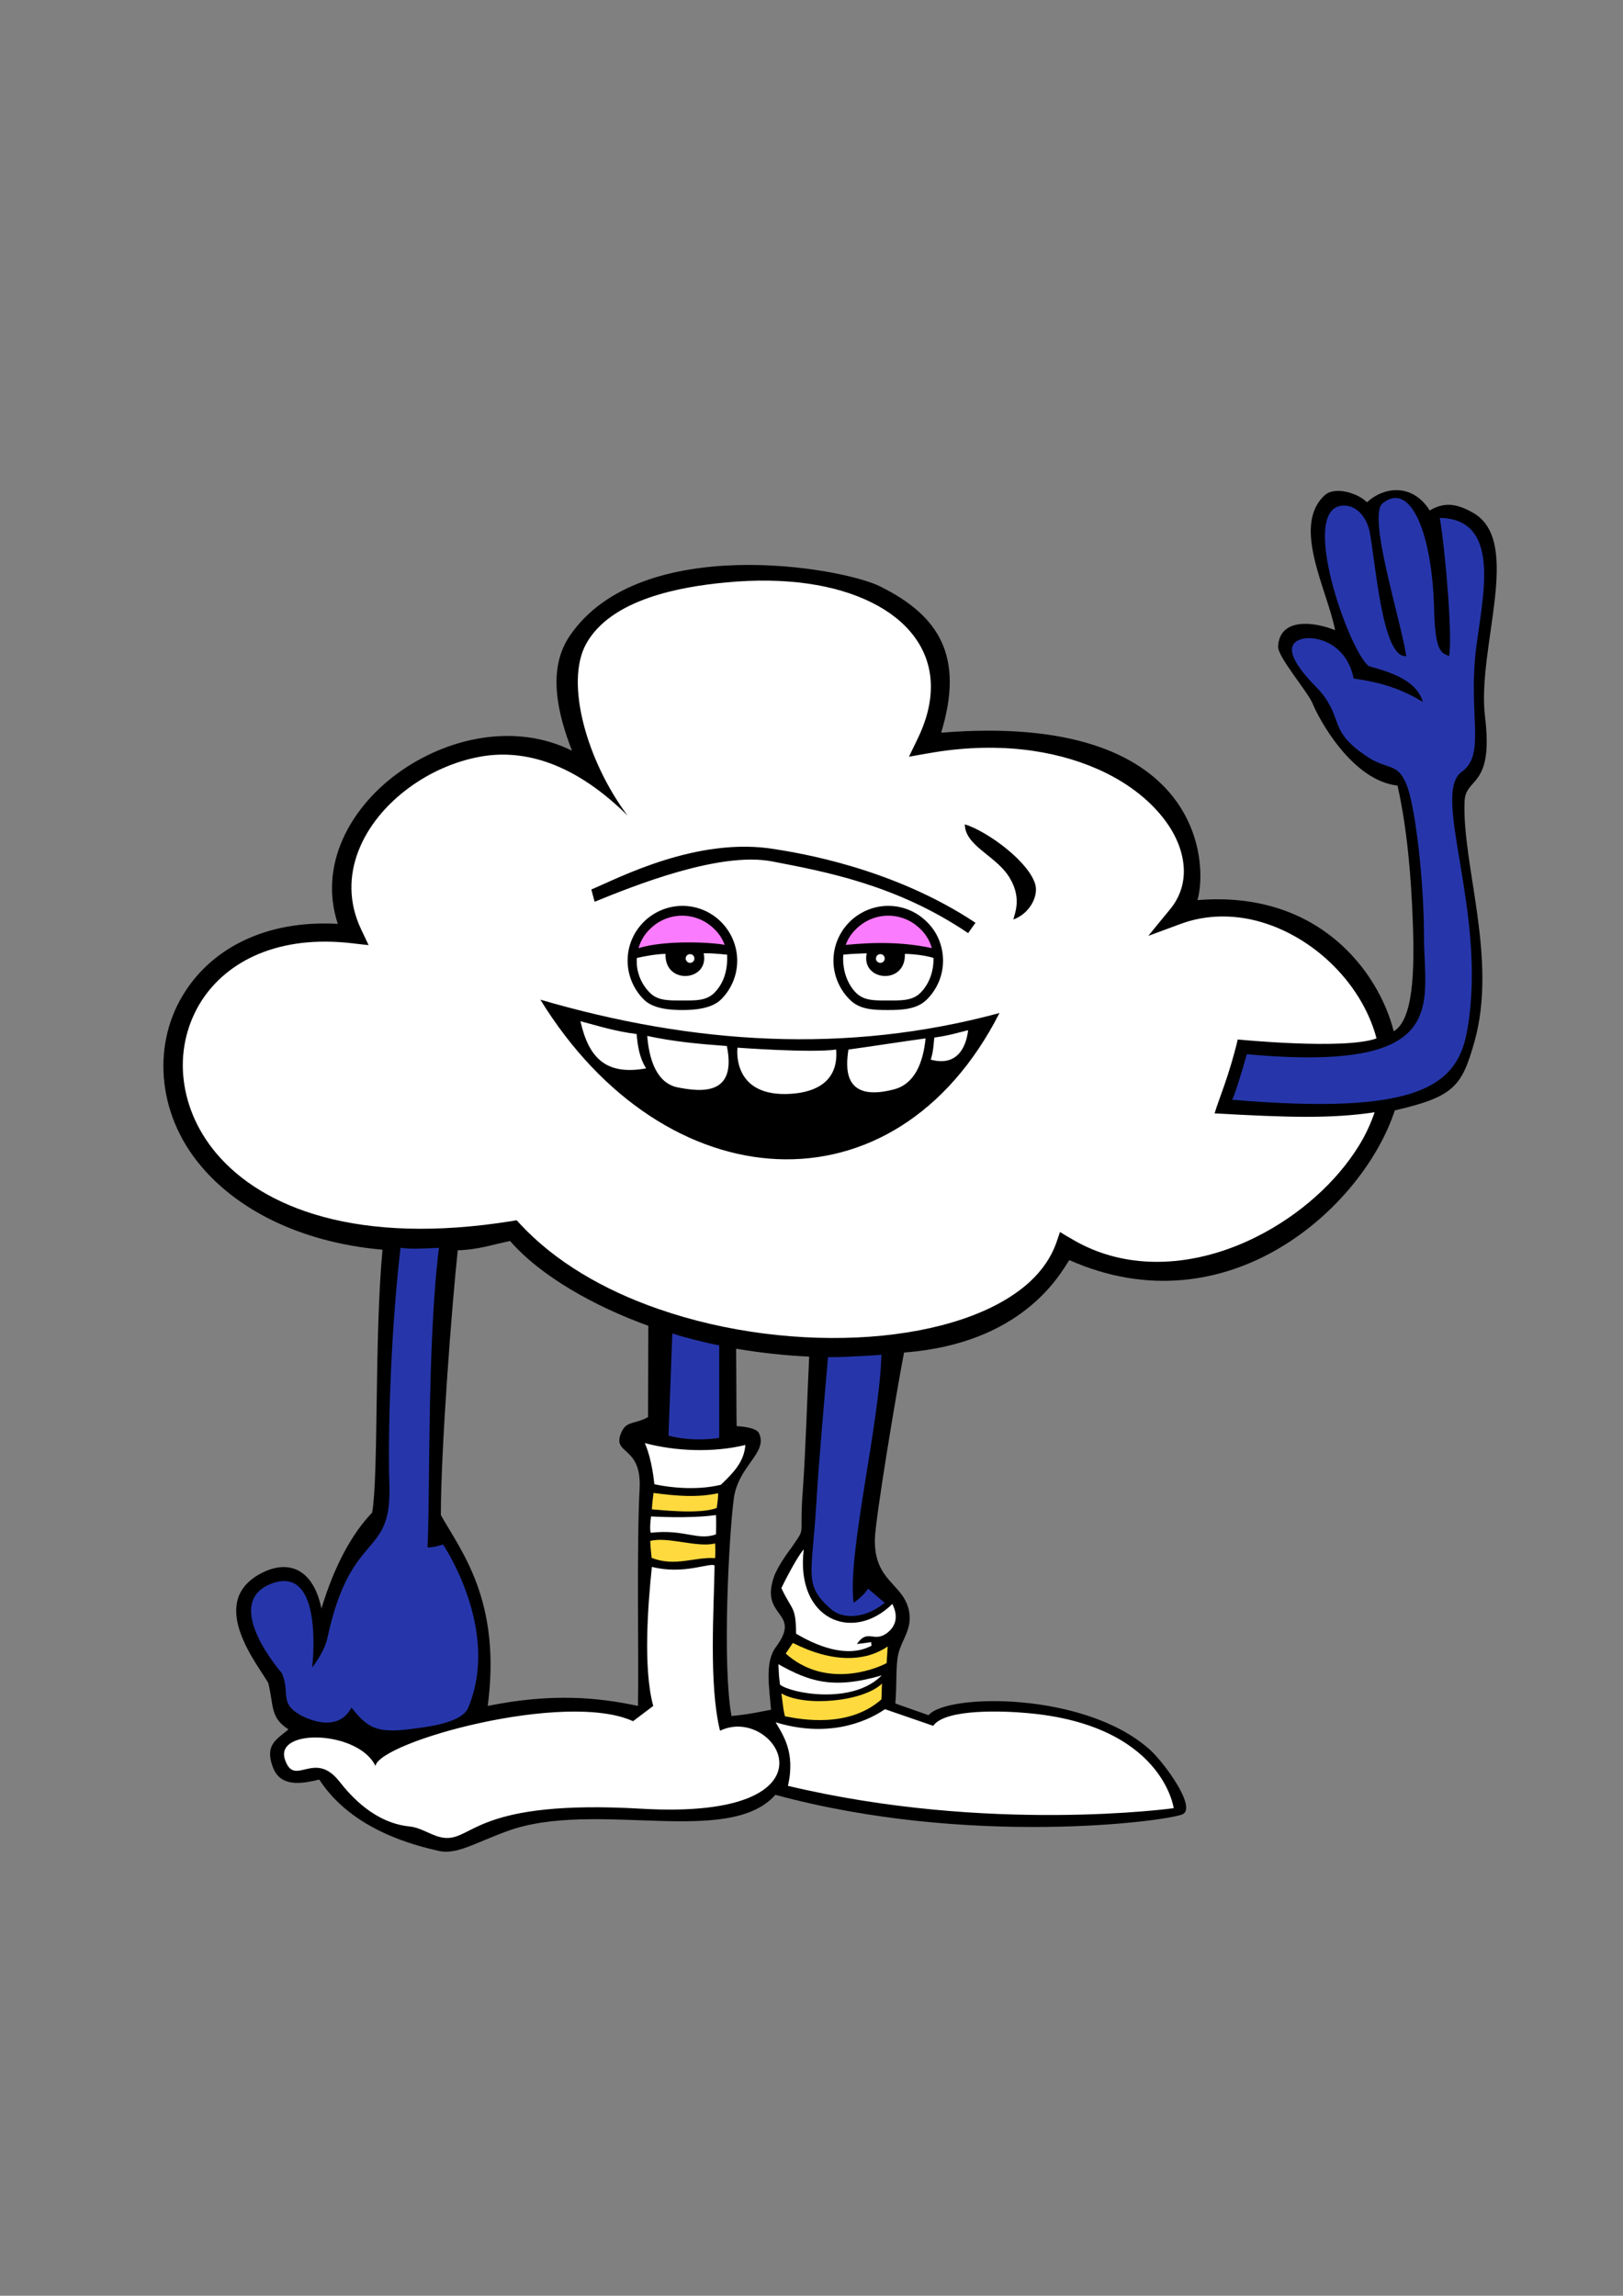 <?xml version="1.0" encoding="utf-8"?>
<!-- Generator: Adobe Illustrator 22.0.0, SVG Export Plug-In . SVG Version: 6.00 Build 0)  -->
<svg version="1.1" xmlns="http://www.w3.org/2000/svg" xmlns:xlink="http://www.w3.org/1999/xlink" x="0px" y="0px"
	 viewBox="0 0 595.3 841.9" style="enable-background:new 0 0 595.3 841.9;" xml:space="preserve">
<rect x="0" y="0" width="595.3" height="841.9" fill="#808080" stroke="none"/>
<style type="text/css">
	.st0{fill-rule:evenodd;clip-rule:evenodd;}
	.st1{fill:#FFFFFF;}
	.st2{fill-rule:evenodd;clip-rule:evenodd;fill:#FFDA3E;}
	.st3{fill-rule:evenodd;clip-rule:evenodd;fill:#FB7BFF;}
	.st4{fill-rule:evenodd;clip-rule:evenodd;fill:#2636AA;}
</style>
<g id="Слой_1">
	<path class="st0" d="M209.8,275.3c-5.2-13.4-9.3-29.9-0.7-42.3c25.9-37.7,99.5-25,113.6-18c21.7,10.7,31.1,25.6,22.5,53.7
		c95.9-7.8,98,48.1,94,61.4c44.7-3.7,66.6,26.6,72,48.1c7.1-4.2,7.7-21.5,7-40.1c-0.6-16.5-2-33.8-5.6-50
		c-16.6-1.9-28.6-23.9-31.2-30.2c-1.9-4.5-12.9-17.1-12.6-20.9c0.6-10.5,13-9.1,20.9-5.9c-2.8-14.7-16-38.1-3.9-49.4
		c3.8-3.6,12.4-0.8,15.6,2.5c6.4-5.9,16.8-6.9,23,3c5.1-3,9.6-2.8,16,0.9c18.3,10.6,1.2,49.6,4.3,74.8c3.2,26.2-7.1,21.9-7.5,30.9
		c-1,23.4,12.2,57.7,3.6,88.3c-4.6,16.2-7.4,20.1-29.2,25.1c-11.6,35.5-61.2,80.7-119.4,54.9c-3.3,5-16.9,30.6-60.6,33.9
		c-2.8,14.4-10.6,61.4-10.7,68.5c-0.3,15.5,10.5,16.2,12.5,26.2c1.4,6.8-2.9,10.8-4,16.3c-0.9,4.5-0.4,10.8-1,17.7
		c2.3,0.8,8.4,3,12.2,4.3c6.6-8,57.2-8.7,81,12.5c5.5,4.9,17.7,21.7,12,23.9c-6.5,2.6-78.4,12-149.2-7.2
		c-17.2,19.4-66.3,1.6-98.3,13.3c-12.1,4.4-18.8,8.9-25.5,7.2c-8-1.9-31.3-7.3-43.5-26.1c-9.1,2.3-15,1.8-17.3-5.3
		c-2.5-7.6,1.8-9.5,6-13.1c-6.8-4.4-5.3-8.5-7.4-17c-3.6-6.5-23-29.7-2.5-40.3c10.3-5.3,19.1-1.2,22,13
		c4.8-15.9,11.3-27.6,18.6-35.2c2.4-13.5,0.8-64.6,3.8-96.4c-31.5-2.8-53.9-15.6-66.5-30.6c-8.4-9.9-12.8-21.3-13.7-32.5
		c-0.9-11.3,1.8-22.4,7.9-31.7c10-15.5,29.2-26.2,55.9-24.7c-7.1-21.6,4.5-42.4,21.8-55.1C164,270.3,189.1,265,209.8,275.3
		L209.8,275.3z M296.8,497.5c-8.9-0.4-17.9-1.4-26.8-2.9c0.1,8.8,0.1,27.7,0.2,28.4c0,0,7.1,0.2,8.2,2.6c3.4,7.3-7.8,11.9-9.3,24.3
		c-1.8,14.3-4.2,60.5-0.8,79.4c6.5-0.6,10.1-1.5,14.5-2.3c-0.6-8.1-2.4-17.4,1.8-23c9.8-13.2-6.1-10.5-0.7-25.8
		c1.5-4.3,6.3-10.5,6.3-10.5c5.8-8.6,2.8-2.6,4.3-21.7C295.5,531.8,296.1,511.6,296.8,497.5L296.8,497.5z M237.8,486.2
		c-19.7-7.1-39.5-18.2-50.7-31.1c-6.5,1.3-11.6,3.2-19.2,3.4c-2.3,21.5-6.2,73.5-6.2,97.1c7.3,13.1,22.3,31.3,17.2,70
		c23.7-4.8,40.6-3.1,55.1,0c0.3-18.2-0.5-59.7,0.6-79.5c0.9-16.5-10.6-12.3-6.6-21c1.9-4.1,4.7-2.7,9.7-5.4L237.8,486.2L237.8,486.2
		z"/>
</g>
<g id="Слой_2">
	<path class="st1" d="M445.5,408.3c1.7-5.7,5.2-13.4,8.5-27.1c0,0,39.2,3.9,50.9-0.4c-5.6-21.1-24.8-39-46-43.6h0
		c-8.5-1.8-17.4-1.5-25.8,1.6c-3,1.1-11.9,4.4-11.9,4.4s6-7.4,8.1-9.9c3.1-3.8,4.7-8.2,4.9-12.7c0.3-6.7-2.3-14-7.6-20.7
		c-5.4-6.9-13.6-13.3-24.1-17.9c-15.9-7-37.2-10.2-62.3-5.7l-6.8,1.2l3-6.2c6.3-12.7,7.6-26.6-1.4-38.3c-3.7-4.8-8.9-8.9-15.4-12.1
		c-13.1-6.5-31.3-9.4-53.4-7.3c-16.8,1.6-42.1,6.1-51.2,22.5c-7.9,14.3,0.3,43.1,15.2,63c-21.5-21.3-40.5-24.1-54.1-21.6
		c-9.4,1.7-18.5,5.8-26.1,11.4c-16.5,12.1-27,32.1-17.5,52l2.7,5.7c0,0-4.7-0.5-6.2-0.7c-26.8-3.1-45.6,6.5-55,21
		c-5.2,8.1-7.6,17.7-6.8,27.4c0.8,9.8,4.7,19.8,12.1,28.6c17,20.2,52.1,33.9,108.4,24.9l1.8-0.3l1.3,1.4
		c12.8,13.8,30.7,24.2,50.6,31.1c24.9,8.7,52.8,12,77.7,10.2c24.6-1.8,46.1-8.6,58.7-20.2c4.4-4.1,7.7-8.8,9.6-14.1l1.4-4.1
		c0,0,2.7,1.7,3.7,2.2c21.2,13,46.9,10.4,68.5-0.5c15.7-7.9,29.2-20,37.4-33.3c2.5-4,4.4-8.2,5.8-12.3
		C488.1,410.3,472.4,409.8,445.5,408.3z M284.2,311.4c8.7,1.4,43.2,6.8,73.6,27l-2.7,3.8c-26.3-17.8-52.7-22.6-71.9-26.3
		c-19.3-3.7-50.6,8.9-65.1,14.8l-1.2-4.5C227.1,321.9,255.9,306.7,284.2,311.4z M345.9,352.3c0,5.6-2.3,10.6-5.9,14.2
		c-3.6,3.6-8.8,3.9-14.3,3.9c-5.6,0-10.5-0.2-14.1-3.9c-3.6-3.6-5.9-8.7-5.9-14.2c0-5.6,2.3-10.6,5.9-14.2c3.6-3.6,8.7-5.9,14.2-5.9
		c5.6,0,10.6,2.3,14.2,5.9C343.7,341.7,345.9,346.8,345.9,352.3z M270.4,352.3c0,5.6-2.3,10.6-5.9,14.2c-3.6,3.6-10.5,3.9-14.1,3.9
		c-3.7,0-10.7-0.2-14.3-3.9c-3.6-3.6-5.9-8.7-5.9-14.2c0-5.6,2.3-10.6,5.9-14.2c3.6-3.6,8.7-5.9,14.2-5.9c5.6,0,10.6,2.3,14.2,5.9
		C268.1,341.7,270.4,346.8,270.4,352.3z M198.2,366.6c56.1,16.4,112.3,20.1,168.4,4.9C328.2,446.9,243.7,440.6,198.2,366.6z
		 M371.7,337.2c0.3-1.9,3.6-8.2-2.1-16.4c-5-7.2-15.7-10.9-15.7-18.5c8.6,2.7,23.8,14,25.9,22.3C380.8,329,377.5,335.1,371.7,337.2z
		 M430.5,663.1c0,0-67.7,9.4-141.5-8.2c2.9-12.4-2-18.9-4.5-23.3c18.3,5.6,32.4,0.5,40.1-4.8l17.7,6.1c4.5-6.5,26.7-5.4,34.3-4.7
		C426.5,632.5,430.5,663.1,430.5,663.1z M285.5,610.3c11.1,6.2,19.8,9.4,37.9,4.1c-10.7,10.9-33.3,6.6-37.3,3.4
		C285.7,614.5,285.7,614.5,285.5,610.3z M294.8,568.2c-3.1,25.7,17.9,34.4,32.5,20c1.9,3.8,1.8,7.5-1.5,10.3
		c-5.2,4.4-7.4-1.6-11.5,4.4c3.9-0.5,4.8-0.6,5.2-0.7c0.1,0.5,0.1,0.5,0.2,1.3c-9.3,5-21-0.4-27.7-4.4c-0.1-10.2-1.4-8.2-5.4-16.7
		C288.8,577.8,292.8,570.4,294.8,568.2z M262.6,555.6c0.2,2.7,0,7.1,0,7.1c-6.9,2.4-11.5-2-23.9-0.6c-0.4-1-0.2-3.9,0.1-6
		C238.7,556.1,252.8,557,262.6,555.6z M264.4,544.5c-7.4,1.8-16.3,1.5-24.4-0.2c0,0-0.7-8.8-3.5-15.1c11.1,3,25.1,3.6,36.9,0.7
		C272.9,536.1,269.1,540,264.4,544.5z M235.3,663.3c-60.2-3.5-61.7,11.4-72,10.7c-4.5-0.3-8.3-3.7-13.1-4.2
		c-12.8-1.3-21.5-11.1-25.8-16.6c-9.3-11.7-16.4,2.6-19.9-8c-3.8-11.5,27-10.6,33.2,2.4c1.8-9,69.8-27.7,94.5-16.4l7.4-5.6
		c-3.8-13.9-1.9-37.5-0.5-51c11.7,3,21.4-1.7,23-0.5c-0.2,15.3-2.2,43.6,2,60.6C284.7,624.7,311.1,667.7,235.3,663.3z M258.1,349.6
		c2.2-0.1,5.6,0.2,8.6,0.5c0.3,6.5-1.7,11-4.7,14c-3,3-7.1,2.8-11.7,2.8c-4.6,0-8.9,0.2-11.9-2.8c-3.4-3.4-5.2-8.1-4.8-12.8
		c3.6-0.8,7.1-1.4,10.5-1.5C243.7,361.4,260.3,359.9,258.1,349.6z M317.9,349.6c-2,0.1-4.9,0.1-8.6,0.5c-0.4,6,1.7,11,4.7,14
		c3,3,7.1,2.8,11.7,2.8c4.6,0,8.9,0.2,11.9-2.8c3.4-3.4,4.9-8.2,4.8-12.8c-2.5-0.8-6.5-1.4-10.5-1.5
		C332.3,361.4,315.7,359.9,317.9,349.6z M212.9,374.5c3.1,13.7,9.5,19.9,24.1,17.3c-2.6-4.1-3.1-8.5-3.5-12.6
		C225.6,378.2,219.7,376.3,212.9,374.5z M237.4,379.9c0.7,8.8,3.5,17.4,11.3,18.9c8.3,1.6,21.7,3.2,17.9-15.2
		C255.9,382.8,247.2,382,237.4,379.9z M288.4,401.2c9.5-0.2,19.3-3.7,18.3-16.3c-9.5,1.3-36.2-0.7-36.2-0.7S268.2,401.6,288.4,401.2
		z M327.9,399.5c7.7-2,10.7-9.9,11.6-18.7c-9.5,1.3-18.9,2.8-28.3,4.1C310.3,391,308.8,404.5,327.9,399.5z M355.1,377.8
		c-4.1,1-6.8,1.9-12.4,2.7c-0.3,2.5-0.3,4.9-1.3,8.1C350.2,391,354.2,385.3,355.1,377.8z M322.9,353.1c0.9,0,1.6-0.7,1.6-1.6
		c0-0.9-0.7-1.6-1.6-1.6c-0.9,0-1.6,0.7-1.6,1.6C321.2,352.3,322,353.1,322.9,353.1z M253.1,353.1c0.9,0,1.6-0.7,1.6-1.6
		c0-0.9-0.7-1.6-1.6-1.6s-1.6,0.7-1.6,1.6C251.5,352.3,252.2,353.1,253.1,353.1z"/>
</g>
<g id="Слой_3">
	<path class="st2" d="M286.6,621c0.7,5.4,0.8,6.3,1.3,8.4c6.1,1.2,23.4,4.4,35.4-6.2c0.1-2.2,0.1-3.6,0.2-5.8
		C316.8,624,295.3,626.1,286.6,621z M325.6,603.8l-0.4,6.1c-5.1,2.7-22.9,9.1-37-3.5c1.2-1.8,2.4-3.6,2.6-3.9
		C305.7,610,317.5,609.3,325.6,603.8z M238.5,565.1c6.3-1.7,17.5,2.6,23.8,0.9c0.1,2,0.1,4,0,5.4c-7.7-0.5-14.6,3.3-23.3-0.1
		C238.6,567.5,238.6,567.1,238.5,565.1L238.5,565.1z M239.7,547.5c-0.2,1.5-0.5,4-0.6,6c2,0.1,17.4,2,23.8-0.5
		c0.3-2.2,0.5-3.8,0.5-5.4C255.9,549.2,248.8,548.7,239.7,547.5L239.7,547.5z"/>
</g>
<g id="Слой_4">
	<path class="st3" d="M341.8,347.7c-14.2-3.1-27.3-1.5-31.6-1.2c0.8-2.2,2.1-4.2,3.8-5.8c3-3,7.2-4.9,11.8-4.9
		c4.6,0,8.8,1.9,11.8,4.9C339.5,342.5,341,344.9,341.8,347.7L341.8,347.7z M234.2,347.7c10.2-3.1,27.2-2.1,31.6-1.2
		c-0.8-2.2-2.1-4.2-3.8-5.8c-3-3-7.2-4.9-11.8-4.9c-4.6,0-8.8,1.9-11.8,4.9C236.5,342.5,235,344.9,234.2,347.7L234.2,347.7z"/>
</g>
<g id="Слой_5">
	<path class="st4" d="M303.7,497.7c-1.5,17.6-3.3,37.2-4.3,53.9c-1.6,26.4-4.7,29.6,5.4,38.5c4.2,3.7,12.3,3.7,19.7-2.3l-6.1-5.2
		c-1.3,1.9-2.5,3.1-5.3,5.2c-2.4-17.7,9.5-65.5,10.2-91C323.4,496.9,309.1,497.8,303.7,497.7z M451.9,403.3c0.4,0,3.6-10,5.4-16.7
		c75.4,6.9,65-18.2,65-43.2c0-20.4-3.2-48.2-6.5-55.9c-3.3-7.9-6.8-5.1-14-9.8c-14.7-9.6-8.9-13.7-17.4-24
		c-1.4-1.7-17.7-16.5-6.8-19.4c4.8-1.3,16.3,1.4,18.9,14.5c11.1,1.7,17.2,3.8,25.4,8.6c-2.4-7.9-11.5-10.8-19.8-13.1
		c-6.9-4.7-26.2-58.1-9.5-58.9c5.3-0.2,8.8,4.7,9.8,9.7c2.2,11.4,4.6,46.5,13.4,45.5c-1.9-12.9-14.3-51.4-8.7-56
		c10.5-8.5,18.2,11.6,18.9,38.3c0.4,16.4,2.6,16.4,5.5,17.7c1.3-6.8-1.2-37.2-3.4-50.7c22.7,0.5,15.8,28.4,13.4,47.3
		c-3.2,24.4,3.7,39.4-5.3,45.8c-11.5,8.2,9.3,51.3,2.1,94.1C534.9,398.3,520.5,409.1,451.9,403.3L451.9,403.3z M263.8,493.4
		c-5.8-1.2-11.6-2.6-17.2-4.4l-1.4,37.5c9.8,2.5,18.6,0.8,18.6,0.8S263.8,500.6,263.8,493.4L263.8,493.4z M161,457.6
		c-4.9,0.2-9.6,0.6-14.1,0c-4.3,37.1-4.5,76.1-4.1,86.1c1.2,28.6-13.9,16.2-22.7,56.9c-1.2,5.5-5.6,10.9-5.6,10.9
		s4.7-38.6-15.3-30.6c-18.1,7.3,4.1,32.6,4.2,32.7c3.1,7.3-1,10.8,6.5,15.2c3.1,1.8,14.2,6.7,19-2.6c5.9,7.4,9.1,9.6,22.4,7.8
		c4.3-0.6,18-1.9,20.4-7.7c12.1-28.5-9.2-59.9-9.2-59.9s-3.2,1.1-5.7,1.1C157.8,549.7,156.6,493,161,457.6L161,457.6z"/>
</g>
</svg>
